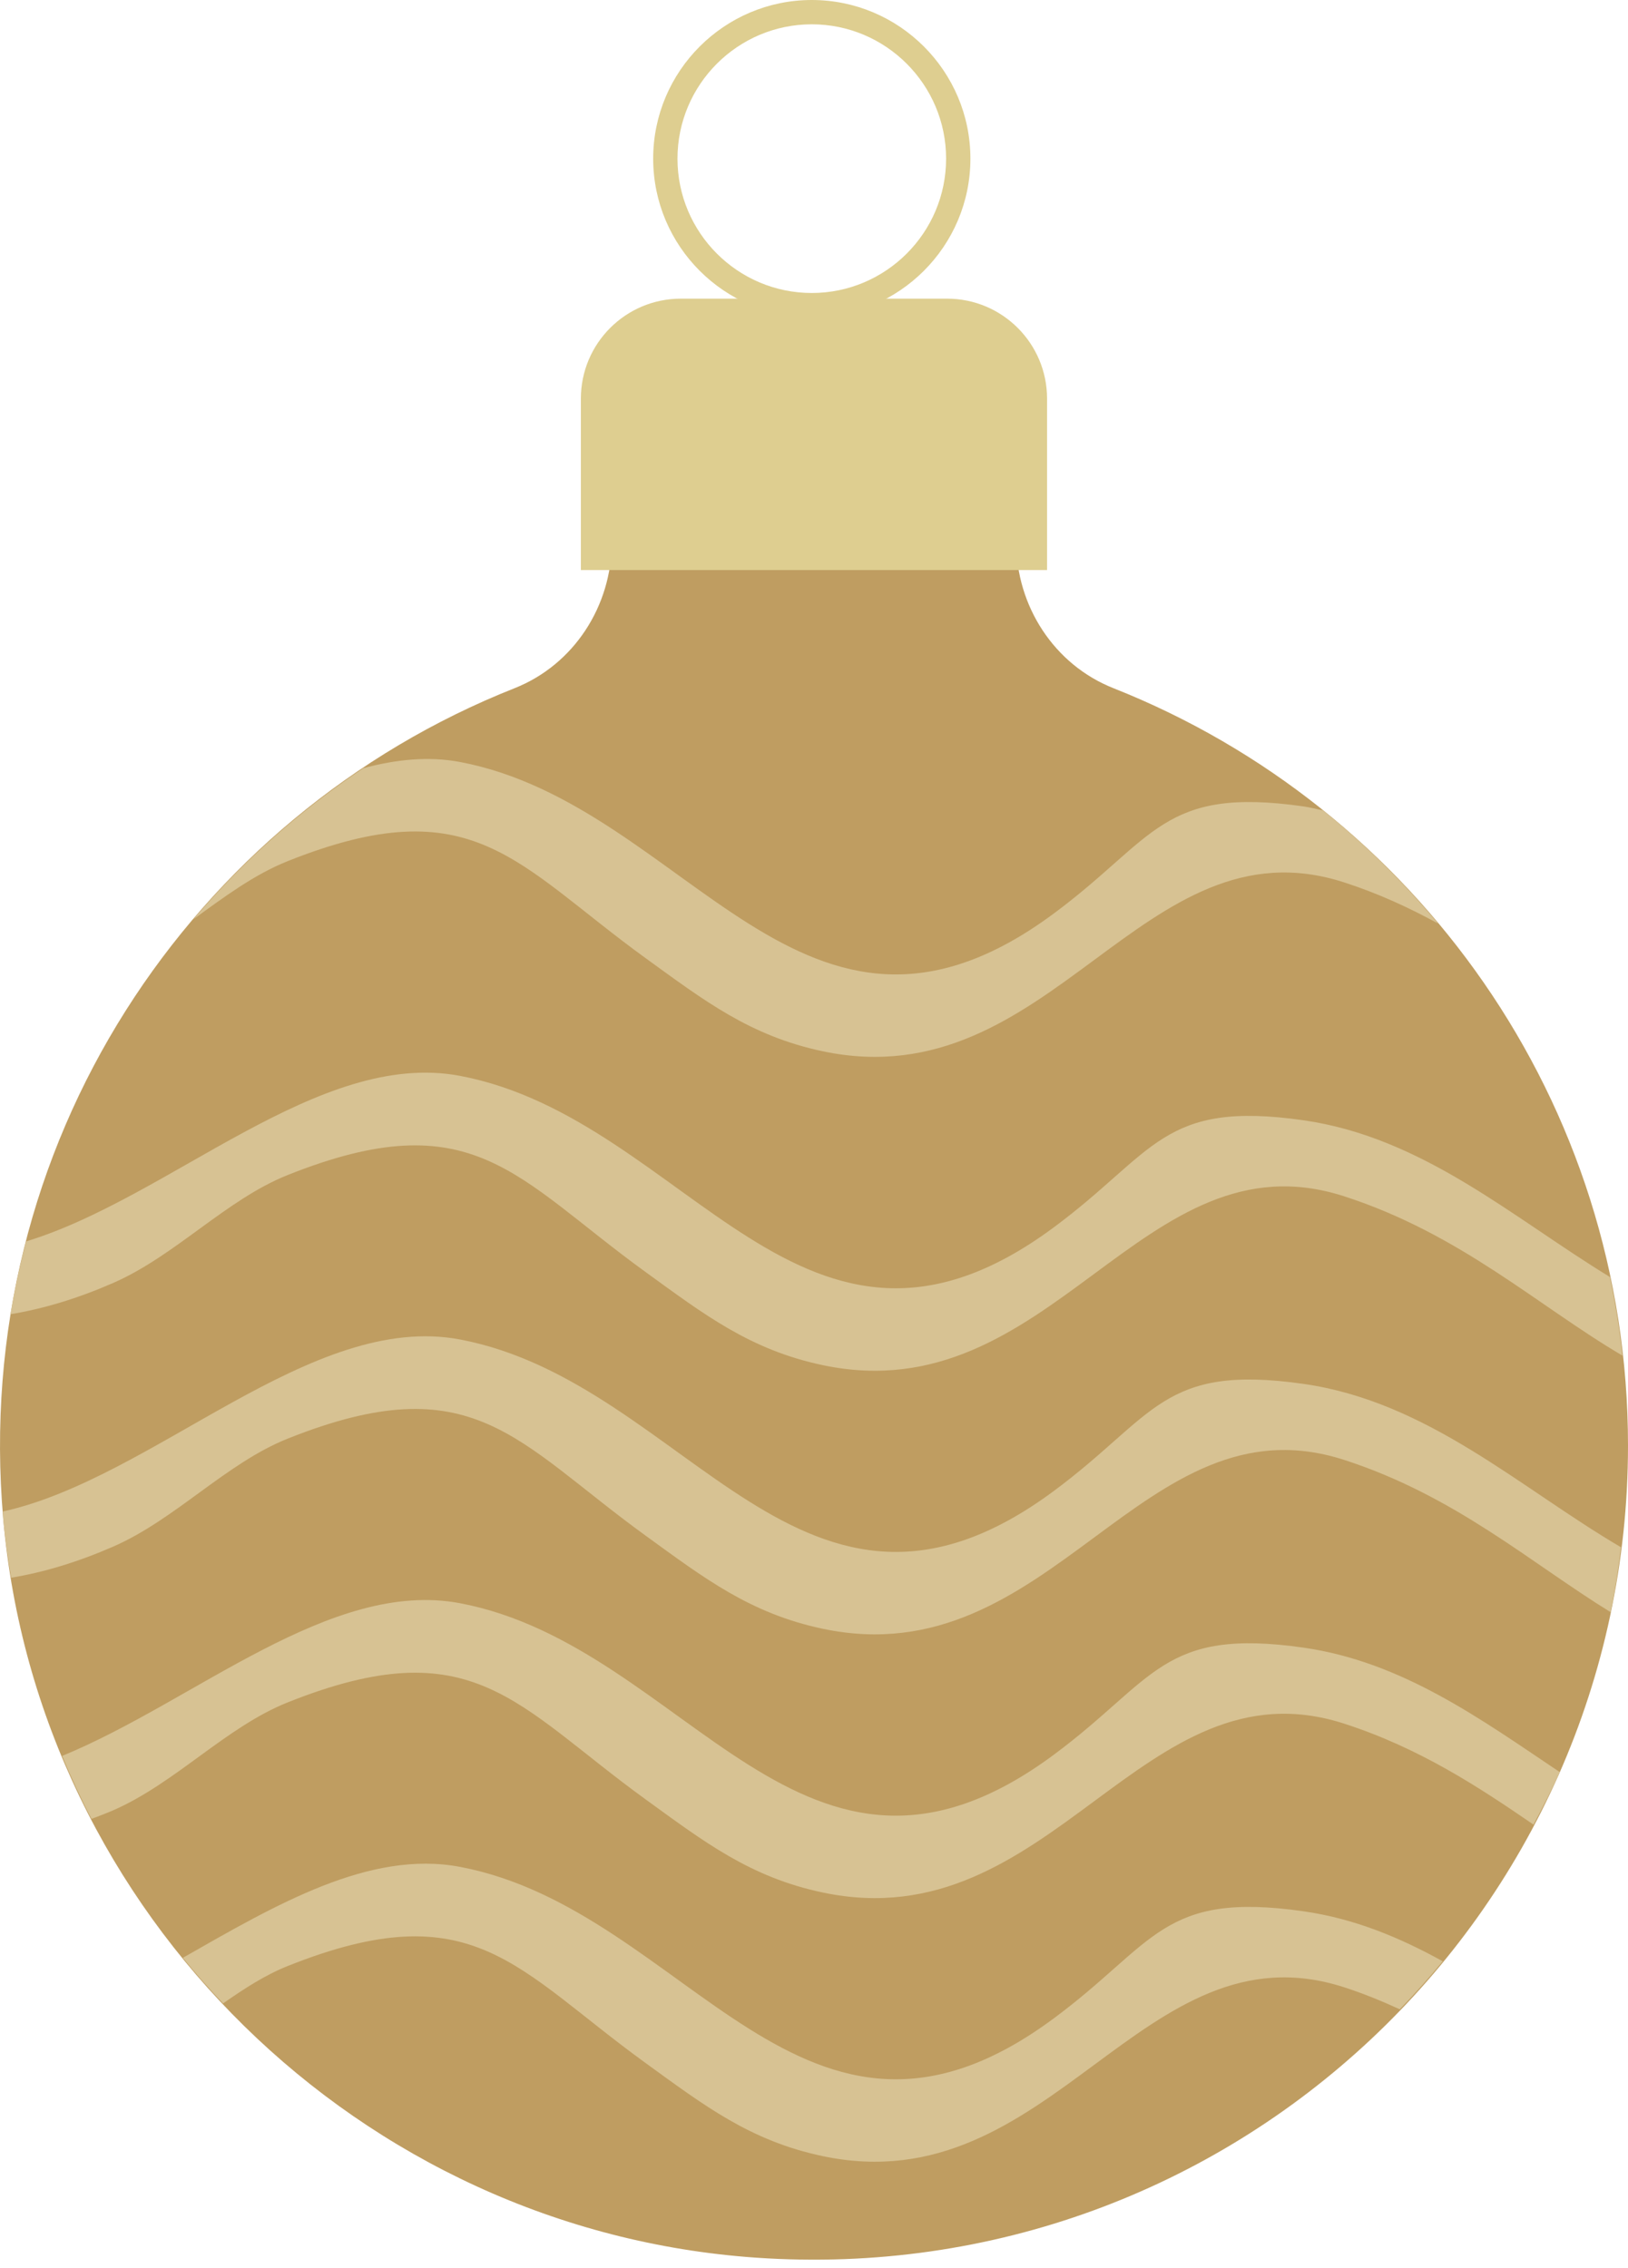 <?xml version="1.0" encoding="UTF-8"?> <svg xmlns="http://www.w3.org/2000/svg" width="56" height="78" viewBox="0 0 56 78" fill="none"><path d="M34.956 18.644V14.438H21.043V18.644C21.043 20.84 19.741 22.86 17.699 23.668C6.602 28.061 -1.018 39.339 0.111 52.234C1.299 65.82 12.405 76.703 26.012 77.642C42.375 78.772 56 65.833 56 49.712C56 37.885 48.668 27.772 38.302 23.668C36.259 22.86 34.956 20.84 34.956 18.644Z" fill="#BF9D61"></path><path d="M36.018 19.605H19.981V13.71C19.981 11.811 21.521 10.271 23.42 10.271H32.578C34.478 10.271 36.017 11.812 36.017 13.711V19.605H36.018Z" fill="#DECE90"></path><path d="M27.924 10.912C24.916 10.912 22.468 8.465 22.468 5.456C22.468 2.447 24.916 0 27.924 0C30.933 0 33.38 2.448 33.38 5.456C33.38 8.465 30.933 10.912 27.924 10.912ZM27.924 0.836C25.377 0.836 23.304 2.909 23.304 5.456C23.304 8.004 25.377 10.076 27.924 10.076C30.471 10.076 32.544 8.004 32.544 5.456C32.544 2.909 30.471 0.836 27.924 0.836Z" fill="#DECE90"></path><path d="M44.833 38.526C39.972 37.831 39.736 39.629 36.236 42.218C27.633 48.584 23.67 38.49 15.83 37C10.965 36.075 5.855 41.187 0.896 42.693C0.684 43.514 0.499 44.347 0.361 45.196C1.512 45.008 2.691 44.646 3.887 44.124C6.037 43.186 7.774 41.256 9.897 40.409C16.284 37.86 17.738 40.51 22.212 43.749C24.22 45.203 25.797 46.421 28.301 46.948C36.189 48.61 39.276 38.894 46.231 41.139C50.241 42.434 52.904 44.911 55.81 46.621C55.709 45.706 55.567 44.804 55.38 43.917C52.051 41.891 48.961 39.115 44.833 38.526Z" fill="#D7C293"></path><path d="M6.657 31.612C7.708 30.847 8.747 30.073 9.898 29.614C16.285 27.065 17.739 29.715 22.213 32.955C24.221 34.408 25.798 35.626 28.302 36.154C36.19 37.815 39.277 28.099 46.232 30.344C47.419 30.727 48.478 31.221 49.47 31.762C48.28 30.34 46.96 29.033 45.514 27.872C45.287 27.825 45.066 27.765 44.833 27.732C39.972 27.038 39.736 28.835 36.236 31.425C27.632 37.791 23.669 27.696 15.829 26.206C14.729 25.997 13.616 26.12 12.495 26.418C10.315 27.872 8.349 29.619 6.657 31.612Z" fill="#D7C293"></path><path d="M49.628 67.449C48.151 66.633 46.588 65.979 44.834 65.729C39.972 65.034 39.736 66.832 36.236 69.421C27.633 75.787 23.67 65.693 15.83 64.203C12.716 63.611 9.5 65.499 6.289 67.33C6.73 67.872 7.192 68.392 7.672 68.899C8.39 68.397 9.115 67.923 9.898 67.611C16.285 65.062 17.738 67.712 22.212 70.951C24.22 72.405 25.797 73.623 28.301 74.15C36.189 75.812 39.276 66.096 46.231 68.341C46.911 68.561 47.541 68.822 48.151 69.101C48.664 68.568 49.158 68.02 49.628 67.449Z" fill="#D7C293"></path><path d="M9.898 49.474C16.285 46.925 17.739 49.575 22.213 52.815C24.221 54.269 25.798 55.486 28.302 56.014C36.19 57.675 39.276 47.959 46.232 50.205C50.055 51.439 52.653 53.75 55.405 55.445C55.557 54.712 55.667 53.963 55.76 53.211C52.284 51.172 49.117 48.203 44.834 47.592C39.972 46.898 39.736 48.695 36.236 51.285C27.633 57.651 23.67 47.557 15.83 46.066C10.704 45.091 5.304 50.834 0.098 51.981C0.105 52.066 0.102 52.149 0.11 52.234C0.17 52.918 0.273 53.589 0.382 54.258C1.526 54.07 2.699 53.709 3.888 53.191C6.039 52.252 7.775 50.322 9.898 49.474Z" fill="#D7C293"></path><path d="M22.213 61.885C24.221 63.339 25.798 64.558 28.302 65.084C36.19 66.746 39.276 57.029 46.232 59.275C48.827 60.113 50.853 61.448 52.751 62.75C53.064 62.155 53.38 61.56 53.652 60.942C50.941 59.126 48.24 57.149 44.834 56.662C39.972 55.968 39.736 57.765 36.236 60.355C27.633 66.721 23.67 56.627 15.83 55.136C11.37 54.289 6.703 58.515 2.136 60.387C2.443 61.125 2.778 61.847 3.145 62.552C3.392 62.458 3.638 62.369 3.887 62.26C6.037 61.322 7.774 59.392 9.897 58.545C16.285 55.995 17.739 58.645 22.213 61.885Z" fill="#D7C293"></path></svg> 